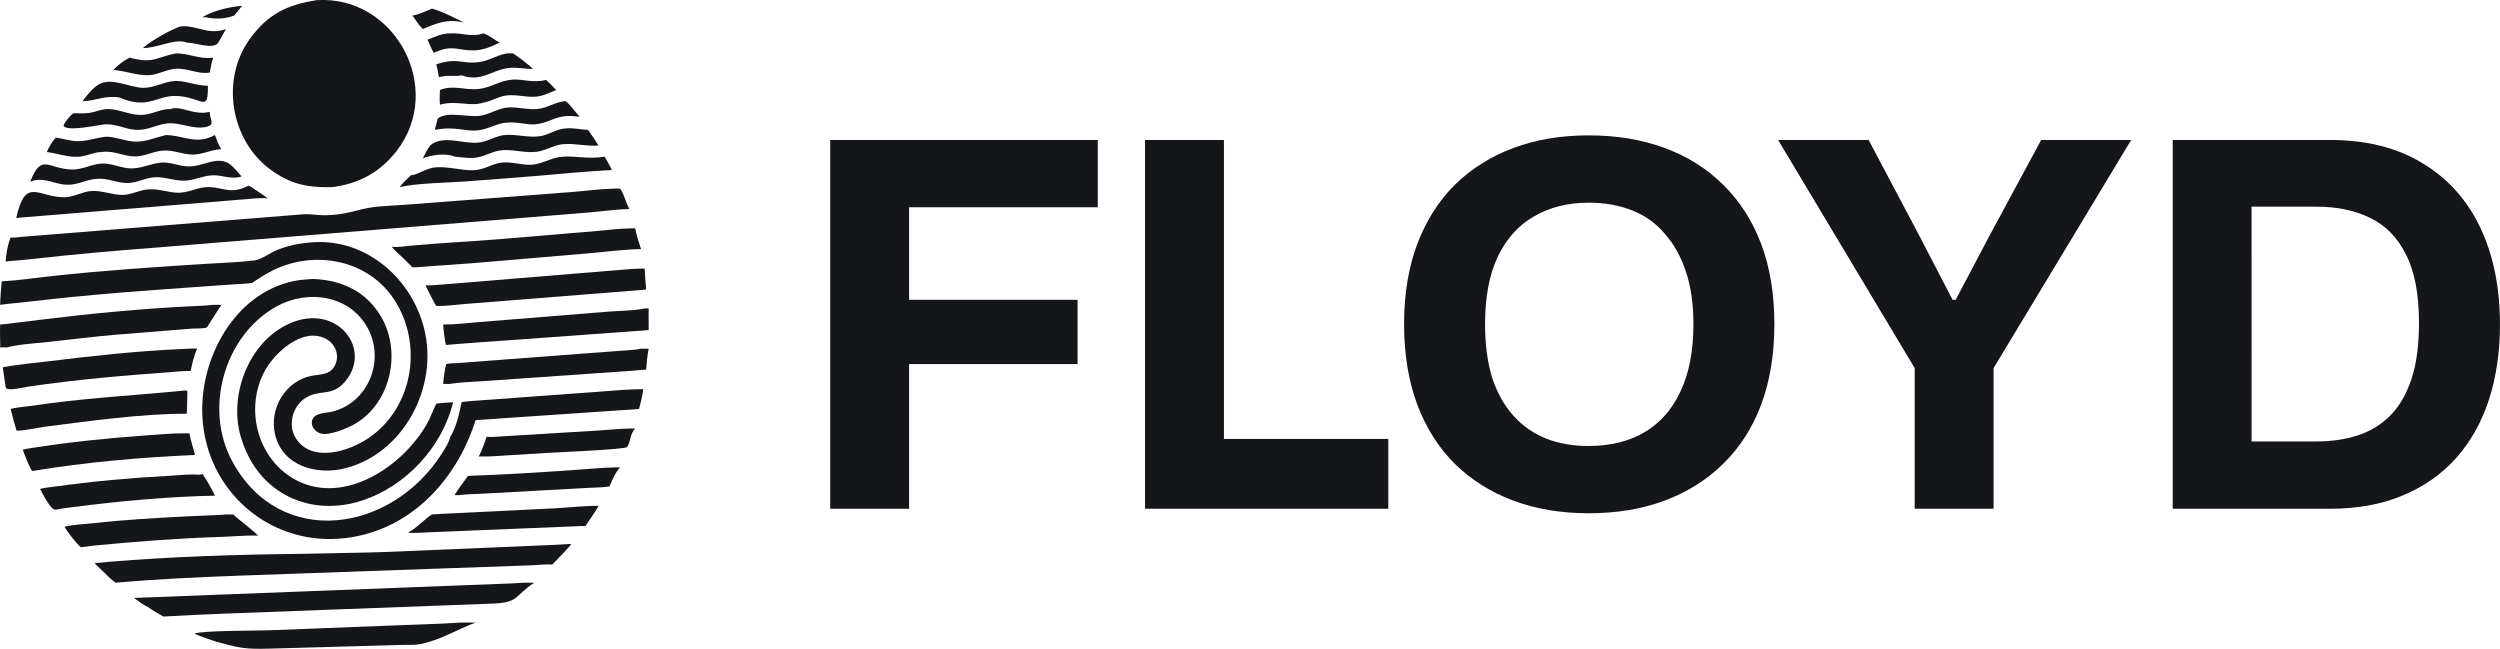 <?xml version="1.0" encoding="UTF-8" standalone="no"?>
<!-- Created with Inkscape (http://www.inkscape.org/) -->

<svg
   width="73.227mm"
   height="19mm"
   viewBox="0 0 73.227 19"
   version="1.1"
   id="svg24114"
   xmlns="http://www.w3.org/2000/svg"
   xmlns:svg="http://www.w3.org/2000/svg">
  <defs
     id="defs24111" />
  <g
     id="layer1"
     transform="translate(-83.363,-97.133)">
    <g
       id="g14864"
       transform="matrix(0.096,0,0,0.098,88.535,101.447)"
       style="fill:#141619;fill-opacity:1">
      <path
         d="m 19.858,-42.257 0.151,-0.022 c -0.022,0.092 -2.054,2.394 -2.42,2.895 -2.62,1.031 -5.863,1.134 -8.589,0.531 -0.381,0.007 -0.763,0.003 -1.144,0 2.863,-1.883 8.603,-3.188 12.002,-3.404 z"
         id="path14224"
         style="fill:#141619;fill-opacity:1;stroke-width:0.194" />
      <path
         d="m 77.916,-41.446 c 3.19,0.862 6.854,2.718 9.789,4.193 -2.691,-0.669 -4.64,-0.625 -7.357,0 -1.796,0.508 -3.522,1.175 -5.236,1.909 -1.197,-1.115 -2.148,-2.736 -3.153,-4.04 2.068,-0.312 4.032,-1.281 5.957,-2.062 z"
         id="path14226"
         style="fill:#141619;fill-opacity:1;stroke-width:0.194" />
      <path
         d="m 83.523,-34.044 c 3.621,-0.205 6.484,1.225 10.154,0 1.772,0.633 3.237,1.866 4.873,2.768 -2.488,1.183 -5.075,2.278 -7.869,2.327 -4.909,0.082 -6.412,-1.878 -12.145,0.69 -0.514,-0.386 -1.582,-3.131 -1.967,-3.907 2.261,-0.852 4.491,-1.929 6.954,-1.878 z"
         id="path14228"
         style="fill:#141619;fill-opacity:1;stroke-width:0.194" />
      <path
         d="m 1.219,-36.115 c 4.738,-0.536 8.277,2.75 13.888,0.772 -0.697,1.048 -2.184,3.911 -2.595,4.311 -1.828,1.778 -6.781,-0.283 -9.397,-0.243 -3.4,-1.417 -8.776,1.592 -13.4,1.642 l 0.038,-0.036 c 1.959,-1.899 8.959,-5.794 11.466,-6.446 z"
         id="path14230"
         style="fill:#141619;fill-opacity:1;stroke-width:0.194" />
      <path
         d="m 100.836,-28.053 c 0.606,-0.071 1.251,-0.015 1.862,0 1.806,1.161 4.473,3.188 6.062,4.62 -2.527,0.092 -4.988,-0.596 -7.542,-0.26 -5.269,0.693 -8.239,4.273 -14.24,2.198 -2.289,0.451 -3.956,-0.232 -6.941,0.544 -0.184,-1.307 -0.462,-2.58 -0.795,-3.856 6.882,-2.176 7.844,0.134 13.361,-0.697 2.902,-0.437 5.316,-2.148 8.233,-2.549 z"
         id="path14232"
         style="fill:#141619;fill-opacity:1;stroke-width:0.194" />
      <path
         d="m -0.27,-28.053 c 4.17,-0.086 7.201,1.864 11.429,1.259 -0.5,1.451 -0.751,2.97 -1.034,4.475 -2.735,0.41 -5.002,-0.535 -7.651,-0.985 -4.02,-0.683 -5.832,0.721 -9.518,1.591 -3.968,0.734 -7.985,-1.067 -12.179,-1.412 1.204,-1.388 3.211,-2.828 4.856,-3.67 7.401,1.89 7.948,-0.05 14.097,-1.259 z"
         id="path14234"
         style="fill:#141619;fill-opacity:1;stroke-width:0.194" />
      <path
         d="m 101.844,-20.138 c 3.237,-0.561 6.463,1.113 10.873,0 1.108,0.937 2.108,1.98 3.115,3.023 -1.664,0.615 -3.209,1.438 -4.963,1.811 -3.409,0.726 -6.801,-0.619 -10.215,-0.189 -2.491,0.314 -4.555,1.695 -6.977,2.136 -4.169,1.347 -8.104,-0.78 -13.29,0.613 -0.234,-0.828 -0.047,-3.356 -0.04,-4.372 4.026,-1.624 7.578,0.111 11.688,-0.294 3.757,-0.371 6.345,-2.393 9.808,-2.728 z"
         id="path14236"
         style="fill:#141619;fill-opacity:1;stroke-width:0.194" />
      <path
         d="m -0.925,-19.774 c 2.973,-0.376 6.762,1.4 10.475,1.377 0.085,7.954 -1.45,3.836 -8.552,3.121 -7.103,-0.715 -9.056,4.322 -18.553,0.373 -4.553,-0.636 -7.16,1.076 -11.157,1.127 1.304,-1.694 3.043,-3.882 4.873,-4.952 4.088,-2.389 9.648,1.01 13.852,0.961 3.201,-0.037 5.936,-1.718 9.063,-2.007 z"
         id="path14238"
         style="fill:#141619;fill-opacity:1;stroke-width:0.194" />
      <path
         d="m 118.492,-13.777 0.075,-0.022 c 1.085,0.411 3.42,3.659 4.43,4.68 -3.772,-0.446 -5.442,-0.347 -8.977,1.065 -6.228,2.488 -7.384,0.365 -13.08,0.668 -3.162,0.168 -5.524,1.814 -8.513,2.266 -3.014,0.456 -5.91,-0.483 -8.905,-0.491 -1.623,-0.084 -3.155,0.149 -4.75,0.393 0.33,-1.102 0.622,-2.203 0.884,-3.323 2.921,-2.423 9.359,-0.262 13.181,-0.907 2.863,-0.483 5.434,-2.267 8.323,-2.453 3.137,-0.201 6.175,0.822 9.336,0.416 2.81,-0.361 5.155,-2.08 7.994,-2.292 z"
         id="path14240"
         style="fill:#141619;fill-opacity:1;stroke-width:0.194" />
      <path
         d="m -1.836,-11.42 c 2.961,-1.25 7.203,2.065 11.961,0.815 0.047,2.562 1.697,3.791 -0.858,4.448 -4.005,1.029 -7.853,-1.304 -11.924,-0.988 -3.365,0.261 -5.881,2.063 -9.523,1.938 -3.451,-0.118 -5.762,-1.766 -9.677,-1.659 -1.469,0.104 -12.095,2.406 -12.624,0.358 0.287,-1.009 2.094,-3.02 2.936,-3.658 1.615,-0.053 3.271,0.135 4.871,-0.099 2.142,-0.313 3.942,-1.265 6.186,-1.151 3.4,0.173 6.466,1.873 9.933,1.739 3.147,-0.121 5.731,-1.846 8.719,-1.745 z"
         id="path14242"
         style="fill:#141619;fill-opacity:1;stroke-width:0.194" />
      <path
         d="m 118.492,-5.611 c 2.367,-0.296 4.656,0.338 7.008,0.393 1.169,1.503 2.243,3.071 3.235,4.696 -3.625,0.304 -7.23,-0.734 -10.858,-0.401 -2.73,0.251 -5.047,1.797 -7.704,2.223 C 106.682,1.859 103.174,0.654 99.66,0.847 96.747,1.008 94.688,2.444 91.978,2.988 89.6,3.465 87.2,2.967 84.814,2.802 82.52,1.651 77.377,2.272 75.112,3.337 c 0.69,-1.3 1.351,-2.679 2.234,-3.859 3.963,-3.31 9.949,-0.423 14.697,-0.871 2.98,-0.281 5.531,-2.173 8.489,-2.311 3.404,-0.159 6.711,0.824 10.14,0.422 2.774,-0.325 5.017,-2.124 7.82,-2.329 z"
         id="path14244"
         style="fill:#141619;fill-opacity:1;stroke-width:0.194" />
      <path
         d="m -3.183,-3.668 c 5.623,0.202 9.351,3.015 14.898,0 0.541,1.417 1.051,3.022 1.965,4.241 C 10.772,0.617 8.202,2.096 5.284,2.181 1.86,2.282 -0.802,0.635 -4.563,1.027 -7.291,1.312 -9.687,2.67 -12.474,2.736 c -3.553,0.084 -6.709,-1.884 -10.299,-1.317 -2.319,-0.012 -4.397,1.129 -6.691,1.37 -3.442,0.36 -6.727,-0.958 -10.113,-1.37 0.605,-1.499 1.598,-3.156 2.742,-4.299 3.684,0.533 5.49,1.513 9.477,0.79 7.091,-1.284 4.838,-1.591 12.191,0.06 4.785,1.074 7.57,-0.656 11.983,-1.639 z"
         id="path14246"
         style="fill:#141619;fill-opacity:1;stroke-width:0.194" />
      <path
         d="m 130.532,2.802 c 0.36,0.236 1.991,3.42 2.311,3.994 -7.867,0.389 -15.716,1.163 -23.563,1.817 L 88.546,10.184 c -4.661,0.357 -16.202,0.553 -20.353,1.747 l -0.004,-0.156 c 0.775,-1.13 2.324,-2.413 3.314,-3.404 2.146,-0.145 4.687,-2.18 7.613,-2.388 3.938,-0.28 7.709,1.011 11.649,0.866 3.236,-0.119 5.521,-2.004 8.549,-2.288 2.979,-0.28 5.851,0.76 8.806,0.667 3.086,-0.098 5.607,-1.827 8.584,-2.286 4.278,-0.659 8.398,0.768 13.827,-0.14 z"
         id="path14248"
         style="fill:#141619;fill-opacity:1;stroke-width:0.194" />
      <path
         d="m 138.162,84.07 c 0.589,-0.01 1.179,-5.81e-4 1.767,0 -1.598,1.45 -1.302,3.866 -2.47,5.54 -1.265,0.759 -21.294,1.544 -24.349,1.745 l -12.818,0.758 c -2.209,0.123 -4.398,0.356 -6.614,0.303 h -1.489 c 1.004,-1.898 1.719,-3.848 2.397,-5.878 1.828,0.124 3.666,-0.075 5.492,-0.185 l 28.676,-1.7 c 3.13,-0.177 6.272,-0.56 9.409,-0.584 z"
         id="path14250"
         style="fill:#141619;fill-opacity:1;stroke-width:0.194" />
      <path
         d="m 133.33,95.695 c 0.651,-0.077 1.314,-0.023 1.967,0 -1.493,1.578 -2.341,3.72 -3.218,5.679 -2.152,0.311 -4.35,0.327 -6.519,0.424 l -33.54,1.806 c -1.898,0.079 -3.777,0.092 -5.662,0.357 -0.515,-0.026 -1.03,-0.009 -1.544,0 0.724,-1.354 3.062,-4.28 4.114,-5.751 9.581,-0.315 19.784,-0.907 29.337,-1.543 l 10.174,-0.731 c 1.627,-0.102 3.261,-0.244 4.892,-0.239 z"
         id="path14252"
         style="fill:#141619;fill-opacity:1;stroke-width:0.194" />
      <path
         d="M 11.715,4.109 C 16.073,3.616 17.103,5.841 19.858,8.721 16.498,9.759 14.097,8.228 10.856,8.373 7.826,8.509 5.142,10.027 2.041,9.984 -0.793,9.946 -3.479,8.883 -6.318,8.937 c -3.054,0.059 -5.705,1.771 -8.783,1.751 -2.922,-0.019 -5.617,-1.354 -8.534,-1.297 -5.018,0.098 -7.106,2.997 -13.199,1.243 -2.663,-0.701 -5.145,-1.481 -7.829,-0.341 3.48,-8.729 5.347,-3.806 12.743,-3.647 3.297,0.071 6.039,-1.683 9.227,-1.789 2.971,-0.099 5.718,1.372 8.672,1.457 3.203,0.093 6.105,-1.457 9.253,-1.731 C -1.923,4.336 0.588,5.607 3.372,5.709 6.371,5.818 8.844,4.577 11.715,4.109 Z"
         id="path14254"
         style="fill:#141619;fill-opacity:1;stroke-width:0.194" />
      <path
         d="m 128.735,107.168 0.019,0.001 c -0.003,0.299 -3.686,5.581 -4.029,6.061 -1.265,-0.075 -2.497,0.026 -3.758,0.083 l -43.086,1.719 c -2.334,0.098 -4.687,0.305 -7.021,0.191 l -0.067,-0.073 0.063,-0.138 c 2.355,-1.144 4.692,-3.799 7.061,-5.277 1.012,-0.018 2.024,-0.124 3.035,-0.175 l 34.635,-1.659 c 4.394,-0.236 8.742,-0.769 13.149,-0.734 z"
         id="path14256"
         style="fill:#141619;fill-opacity:1;stroke-width:0.194" />
      <path
         d="m 6.998,97.869 c 0.313,-0.05 0.573,-0.094 0.858,-0.239 l 0.188,0.24 c 0.98,1.239 2.973,4.817 3.672,6.256 -13.736,0.257 -29.598,1.65 -43.222,3.409 -1.772,0.229 -3.584,0.395 -5.328,0.789 -1.663,0.17 -3.9,-4.672 -4.814,-6.215 1.438,-0.379 3.001,-0.504 4.476,-0.703 11.544,-1.558 23.081,-2.604 34.707,-3.199 3.121,-0.16 6.345,-0.575 9.464,-0.338 z"
         id="path14258"
         style="fill:#141619;fill-opacity:1;stroke-width:0.194" />
      <path
         d="m 2.841,85.495 h 1.08 c 0.398,2.207 1.16,4.301 1.695,6.468 -16.367,0.692 -33.448,2.15 -49.635,4.8 -0.695,-0.544 -2.533,-5.295 -2.91,-6.376 0.975,-0.271 2.051,-0.396 3.052,-0.551 11.215,-1.735 22.578,-2.874 33.892,-3.669 4.26,-0.299 8.556,-0.722 12.826,-0.673 z"
         id="path14260"
         style="fill:#141619;fill-opacity:1;stroke-width:0.194" />
      <path
         d="m 21.958,11.464 c 0.297,-0.038 5.324,3.354 5.91,3.813 -2.426,-0.23 -5.072,0.113 -7.498,0.302 l -67.915,5.417 c -0.458,0.075 -0.919,0.113 -1.381,0.156 2.805,-12.545 6.712,-6.156 14.679,-6.215 2.917,-0.022 5.438,-1.697 8.312,-1.871 3.192,-0.193 6.214,1.16 9.412,1.167 2.776,0.006 5.109,-1.467 7.81,-1.649 3.501,-0.235 5.959,0.94 9.173,1.001 2.892,0.055 5.423,-1.384 8.242,-1.636 5.081,-0.454 7.354,2.529 13.256,-0.486 z"
         id="path14262"
         style="fill:#141619;fill-opacity:1;stroke-width:0.194" />
      <path
         d="m 15.108,109.736 c 0.712,0.026 1.413,0.03 2.124,0 1.998,1.784 6.164,4.714 7.618,6.349 -3.733,-0.16 -7.448,0.254 -11.174,0.364 -12.869,0.378 -25.595,1.356 -38.401,2.551 -1.476,0.218 -2.967,0.323 -4.445,0.549 -1.304,-0.947 -4.273,-4.741 -5.029,-6.122 2.776,-0.697 6.189,-0.775 9.08,-1.094 9.236,-1.019 18.508,-1.515 27.784,-1.996 l 7.719,-0.328 c 1.573,-0.065 3.16,-0.088 4.724,-0.273 z"
         id="path14264"
         style="fill:#141619;fill-opacity:1;stroke-width:0.194" />
      <path
         d="m 2.332,72.709 c 0.325,-0.021 0.582,-0.026 0.899,0.055 0.187,0.775 -0.114,5.619 -0.115,6.88 -13.278,-0.087 -30.366,2.256 -43.512,3.902 -1.325,0.166 -7.812,1.483 -8.491,1.056 l -0.038,-0.26 c -0.645,-2.045 -1.196,-4.068 -1.693,-6.156 1.684,-0.399 3.426,-0.546 5.14,-0.766 l 7.022,-0.927 c 13.85,-1.766 27.085,-2.428 40.788,-3.785 z"
         id="path14266"
         style="fill:#141619;fill-opacity:1;stroke-width:0.194" />
      <path
         d="m 141.721,60.184 c 0.777,0.026 1.548,0.063 2.325,0 -0.424,2.05 -0.612,4.19 -0.783,6.276 -1.267,0.032 -2.548,0.201 -3.812,0.301 l -45.802,3.127 c -3.402,0.227 -7.027,0.331 -10.388,0.839 -0.638,-0.016 -1.28,-9.69e-4 -1.918,0 0.161,-1.939 0.433,-4.064 0.92,-5.946 1.103,-0.234 2.273,-0.211 3.395,-0.283 l 50.291,-3.717 c 1.927,-0.147 3.882,-0.163 5.771,-0.597 z"
         id="path14268"
         style="fill:#141619;fill-opacity:1;stroke-width:0.194" />
      <path
         d="m 142.828,48.17 c 0.405,-0.014 0.814,-0.001 1.219,0 -0.066,2.129 0.002,4.281 0,6.413 -1.238,0.213 -2.486,0.234 -3.736,0.323 l -36.046,2.567 c -7.333,0.522 -14.675,0.979 -22,1.603 l -0.118,-0.081 c -0.246,-0.64 -0.822,-5.326 -0.802,-6.035 3.513,0.06 7.083,-0.416 10.587,-0.685 L 131.745,49.117 c 3.506,-0.263 7.705,-0.248 11.083,-0.947 z"
         id="path14270"
         style="fill:#141619;fill-opacity:1;stroke-width:0.194" />
      <path
         d="m 6.193,60.184 0.011,0.004 0.054,0.102 c -0.966,1.995 -1.494,4.423 -1.98,6.587 -1.941,-0.081 -3.811,0.152 -5.741,0.289 -14.588,1.036 -29.251,2.263 -43.732,4.364 -1.266,0.184 -6.614,1.531 -6.92,0.259 -0.36,-1.994 -0.606,-4.012 -0.909,-6.016 4.512,-0.888 9.174,-1.24 13.741,-1.791 13.664,-1.65 27.475,-3.114 41.236,-3.707 1.416,-0.061 2.822,-0.174 4.239,-0.09 z"
         id="path14272"
         style="fill:#141619;fill-opacity:1;stroke-width:0.194" />
      <path
         d="m 86.359,142.069 c 1.628,-0.009 3.259,-0.058 4.887,0 -5.84,2.051 -10.488,5.199 -17.091,6.469 -1.513,0.291 -3.275,0.128 -4.819,0.182 l -40.925,1.122 c -7.34,0.217 -9.106,-0.153 -16.317,-2.058 -1.03,-0.332 -6.044,-1.973 -6.613,-2.47 3.083,-0.899 18.794,-0.82 22.728,-0.949 l 38.744,-1.475 c 6.467,-0.263 12.947,-0.389 19.406,-0.821 z"
         id="path14274"
         style="fill:#141619;fill-opacity:1;stroke-width:0.194" />
      <path
         d="m 141.721,36.261 c 0.368,-0.009 0.738,-1.94e-4 1.107,0 0.008,2.044 0.329,4.144 0.436,6.199 -1.172,0.215 -2.411,0.266 -3.599,0.358 L 89.094,46.749 c -3.054,0.201 -6.879,0.795 -9.852,0.666 l -0.47,-0.694 c -0.977,-1.788 -1.903,-3.612 -2.834,-5.424 1.777,-0.003 3.513,-0.168 5.282,-0.291 l 54.436,-4.384 c 2.026,-0.157 4.032,-0.349 6.064,-0.361 z"
         id="path14276"
         style="fill:#141619;fill-opacity:1;stroke-width:0.194" />
      <path
         d="m 11.159,47.099 c 0.837,-0.034 1.683,-0.004 2.52,0 -0.626,0.831 -4.305,6.64 -4.387,6.694 -0.73,0.483 -3.583,0.325 -4.5,0.397 L -19.078,56.062 c -6.587,0.583 -13.157,1.368 -19.73,2.083 -4.163,0.452 -9.022,0.677 -13.046,1.694 -0.634,-0.109 -1.337,-0.039 -1.975,0 0.07,-2.292 -0.136,-4.586 0,-6.878 1.537,-0.06 3.062,-0.306 4.589,-0.488 l 7.708,-0.927 C -26.703,49.754 -11.066,48.268 3.812,47.546 6.264,47.427 8.717,47.36 11.159,47.099 Z"
         id="path14278"
         style="fill:#141619;fill-opacity:1;stroke-width:0.194" />
      <path
         d="m 138.715,24.225 h 1.214 c 0.426,2.075 1.091,4.203 1.793,6.201 -5.431,0.111 -10.925,0.835 -16.342,1.298 L 89.334,34.717 77.764,35.518 c -1.94,0.121 -3.859,0.338 -5.806,0.364 -0.546,-0.497 -1.07,-1.004 -1.58,-1.538 -1.513,-1.617 -3.351,-2.954 -4.774,-4.631 1.875,0.252 4.039,-0.143 5.914,-0.313 8.887,-0.809 17.928,-1.211 26.862,-1.924 l 30.106,-2.477 c 3.392,-0.308 6.823,-0.722 10.228,-0.773 z"
         id="path14280"
         style="fill:#141619;fill-opacity:1;stroke-width:0.194" />
      <path
         d="m 107.789,130.142 h 1.331 c -6.125,3.974 -4.623,5.88 -12.257,6.23 l -81.735,2.994 c -6.385,0.223 -12.768,0.548 -19.148,0.893 -1.602,-0.861 -3.243,-1.821 -4.74,-2.852 -1.513,-0.668 -2.876,-1.78 -4.237,-2.713 l 115.292,-4.341 c 1.827,-0.095 3.664,-0.259 5.494,-0.21 z"
         id="path14282"
         style="fill:#141619;fill-opacity:1;stroke-width:0.194" />
      <path
         d="m 120.326,118.552 0.076,0.037 c -0.134,0.506 -5.022,5.356 -5.744,6.1 -2.127,-0.093 -4.304,0.159 -6.431,0.253 l -89.117,3.091 c -12.716,0.476 -24.989,1.001 -37.706,2.109 -1.196,-0.822 -2.255,-1.797 -3.262,-2.838 -1.114,-0.95 -2.113,-2.002 -3.187,-2.992 1.41,-0.079 2.812,-0.286 4.22,-0.4 19.783,-1.604 39.307,-2.19 59.117,-2.398 l 20.622,-0.409 c 5.998,-0.139 11.999,-0.447 17.993,-0.686 l 36.901,-1.523 c 2.176,-0.112 4.344,-0.175 6.518,-0.344 z"
         id="path14284"
         style="fill:#141619;fill-opacity:1;stroke-width:0.194" />
      <path
         d="m 135.297,12.362 c 1.162,1.23 1.817,4.439 2.864,6.069 -3.963,0.147 -7.953,0.661 -11.903,1.018 L -17.893,30.893 c -10.123,0.811 -20.229,1.866 -30.33,2.908 -1.293,0.116 -2.614,0.145 -3.892,0.378 -0.009,-1.943 0.673,-5.45 1.496,-7.219 1.183,0.126 2.532,-0.116 3.715,-0.228 l 85.632,-6.715 c 1.45,-0.099 2.856,0.089 4.299,0.204 3.937,0.314 7.875,-0.254 11.683,-1.252 5.687,-1.49 8.537,-1.346 14.428,-1.748 l 51.789,-3.88 c 4.12,-0.315 8.27,-0.905 12.401,-0.979 0.636,-0.084 1.325,-0.018 1.967,0 z"
         id="path14286"
         style="fill:#141619;fill-opacity:1;stroke-width:0.194" />
      <path
         d="m 41.626,39.361 c 8.631,0.291 16.303,3.656 20.87,11.435 6.192,10.547 2.814,25.577 -7.945,31.809 -2.213,1.282 -7.98,3.696 -10.539,2.953 -1.718,-0.499 -3.244,-2.21 -2.607,-4.075 0.739,-2.164 4.25,-2.029 6.093,-2.474 C 58.354,76.383 63.666,63.954 58.409,54.209 52.934,44.061 39.898,42.392 30.375,47.632 14.518,56.357 8.201,78.192 17.079,94.037 c 14.714,26.26 48.509,21.055 63.83,-2.436 1.016,-1.558 2.112,-3.262 2.614,-5.063 1.892,-2.966 2.701,-6.962 3.456,-10.359 1.387,-0.253 2.777,-0.323 4.179,-0.426 l 38.056,-2.717 c 4.362,-0.34 8.798,-0.747 13.174,-0.731 -0.256,2.002 -0.748,3.941 -1.285,5.882 -1.976,0.256 -3.979,0.281 -5.963,0.435 l -33.653,2.239 C 98.074,81.087 94.662,81.382 91.246,81.55 85.16,100.337 70.194,115.454 49.686,116.976 28.013,118.585 9.258,102.707 7.894,80.871 6.796,63.3 17.614,43.604 35.859,39.969 c 1.889,-0.377 3.847,-0.49 5.767,-0.608 z"
         id="path14288"
         style="fill:#141619;fill-opacity:1;stroke-width:0.194" />
      <path
         d="m 41.993,28.367 c 15.897,-0.891 29.745,10.787 33.568,25.926 4.41,17.466 -6.342,37.218 -24.091,41.644 -8.547,2.132 -19.123,-0.536 -21.418,-10.103 -1.861,-7.76 3.18,-16.003 11.092,-17.521 2.637,-0.506 5.503,-0.178 7.059,-2.927 1.72,-3.038 0.339,-6.586 -2.652,-8.138 -7.126,-3.698 -16.001,4.307 -19.019,10.285 -5.832,11.549 -1.398,26.338 10.295,32.127 14.556,7.207 32.121,-4.258 39.472,-16.864 1.163,-1.995 1.932,-4.126 2.943,-6.189 1.71,-0.13 3.408,-0.358 5.123,-0.429 C 81.083,89.69 69.861,101.293 56.734,105.542 40.789,110.704 25.038,103.52 19.858,87.359 15.87,75.677 20.946,60.797 31.428,54.275 c 15.852,-9.863 29.067,5.346 19.995,15.736 -4.119,4.717 -7.715,2.168 -12.122,4.933 -3.897,2.445 -5.475,8.066 -2.908,12.025 4.809,7.417 16.071,3.969 22.072,0.025 13.659,-8.978 16.902,-27.992 7.969,-41.413 -8.045,-12.086 -24.277,-14.906 -36.919,-8.86 -2.264,1.082 -4.379,2.435 -6.461,3.827 -1.794,0.259 -3.614,0.282 -5.419,0.408 -19.054,1.331 -37.828,2.477 -56.875,4.548 l -8.752,0.962 c -1.945,0.202 -3.905,0.324 -5.835,0.635 0.023,-2.372 0.304,-4.659 0.466,-7.018 4.943,-0.268 9.929,-1.008 14.854,-1.539 15.939,-1.718 31.918,-2.743 47.915,-3.734 4.67,-0.29 9.822,-0.44 14.431,-1.007 1.918,-0.236 4.264,-1.964 6.096,-2.779 3.766,-1.674 7.966,-2.435 12.06,-2.656 z"
         id="path14290"
         style="fill:#141619;fill-opacity:1;stroke-width:0.194" />
      <path
         d="M 42.788,-43.976 C 66.758,-45.449 81.914,-17.483 67.096,1.155 61.982,7.589 55.375,10.998 47.276,11.932 39.823,12.039 34.649,11.033 28.501,6.555 16.46,-2.215 13.421,-20.228 22.296,-32.316 c 5.517,-7.514 11.457,-10.286 20.492,-11.661 z"
         id="path14292"
         style="fill:#141619;fill-opacity:1;stroke-width:0.194" />
    </g>
    <g
       aria-label="FLOYD"
       id="text507"
       style="font-weight:bold;font-size:14.817px;font-family:'Albert Sans';-inkscape-font-specification:'Albert Sans Bold';fill:#141619;fill-opacity:1">
      <path
         d="m 107.68,112.034 v -10.801 h 7.838 v 1.971 h -5.912 l 0.385,-0.385 v 9.216 z m 1.719,-4.238 v -1.882 h 5.527 v 1.882 z"
         style="font-family:'Mona Sans';-inkscape-font-specification:'Mona Sans Bold';fill:#141619;fill-opacity:1"
         id="path1207" />
      <path
         d="m 116.902,112.034 v -10.801 h 2.311 v 9.142 l -0.341,-0.385 h 5.156 v 2.045 z"
         style="font-family:'Mona Sans';-inkscape-font-specification:'Mona Sans Bold';fill:#141619;fill-opacity:1"
         id="path1209" />
      <path
         d="m 129.898,112.167 q -1.215,0 -2.208,-0.37 -0.993,-0.37 -1.719,-1.082 -0.711,-0.711 -1.096,-1.734 -0.385,-1.037 -0.385,-2.356 0,-1.319 0.385,-2.341 0.385,-1.022 1.096,-1.734 0.726,-0.711 1.719,-1.082 0.993,-0.37 2.208,-0.37 1.23,0 2.223,0.37 1.008,0.37 1.719,1.082 0.726,0.711 1.111,1.734 0.385,1.022 0.385,2.341 0,1.319 -0.385,2.356 -0.385,1.022 -1.111,1.734 -0.726,0.711 -1.719,1.082 -0.993,0.37 -2.223,0.37 z m 0,-1.971 q 0.948,0 1.63,-0.4 0.682,-0.4 1.052,-1.185 0.385,-0.8 0.385,-1.985 0,-0.889 -0.222,-1.541 -0.222,-0.667 -0.622,-1.111 -0.385,-0.459 -0.963,-0.682 -0.563,-0.222 -1.259,-0.222 -0.919,0 -1.6,0.4 -0.682,0.385 -1.067,1.185 -0.37,0.785 -0.37,1.971 0,0.889 0.207,1.571 0.222,0.667 0.622,1.111 0.4,0.445 0.948,0.667 0.563,0.222 1.259,0.222 z"
         style="font-family:'Mona Sans';-inkscape-font-specification:'Mona Sans Bold';fill:#141619;fill-opacity:1"
         id="path1211" />
      <path
         d="m 139.446,112.034 v -4.119 l -4.001,-6.682 h 2.652 l 1.482,2.8 0.978,1.882 h 0.089 l 0.993,-1.882 1.511,-2.8 h 2.637 l -4.03,6.682 v 4.119 z"
         style="font-family:'Mona Sans';-inkscape-font-specification:'Mona Sans Bold';fill:#141619;fill-opacity:1"
         id="path1213" />
      <path
         d="m 147.003,112.034 v -10.801 h 4.608 q 1.6,0 2.711,0.682 1.111,0.667 1.689,1.882 0.578,1.215 0.578,2.845 0,1.2 -0.326,2.208 -0.326,0.993 -0.963,1.704 -0.637,0.711 -1.571,1.096 -0.919,0.385 -2.119,0.385 z m 2.311,-1.971 h 1.911 q 0.652,0 1.2,-0.178 0.548,-0.178 0.948,-0.578 0.4,-0.4 0.622,-1.067 0.222,-0.667 0.222,-1.645 0,-1.274 -0.385,-2.015 -0.37,-0.741 -1.052,-1.067 -0.667,-0.326 -1.556,-0.326 h -1.911 z"
         style="font-family:'Mona Sans';-inkscape-font-specification:'Mona Sans Bold';fill:#141619;fill-opacity:1"
         id="path1215" />
    </g>
  </g>
</svg>
